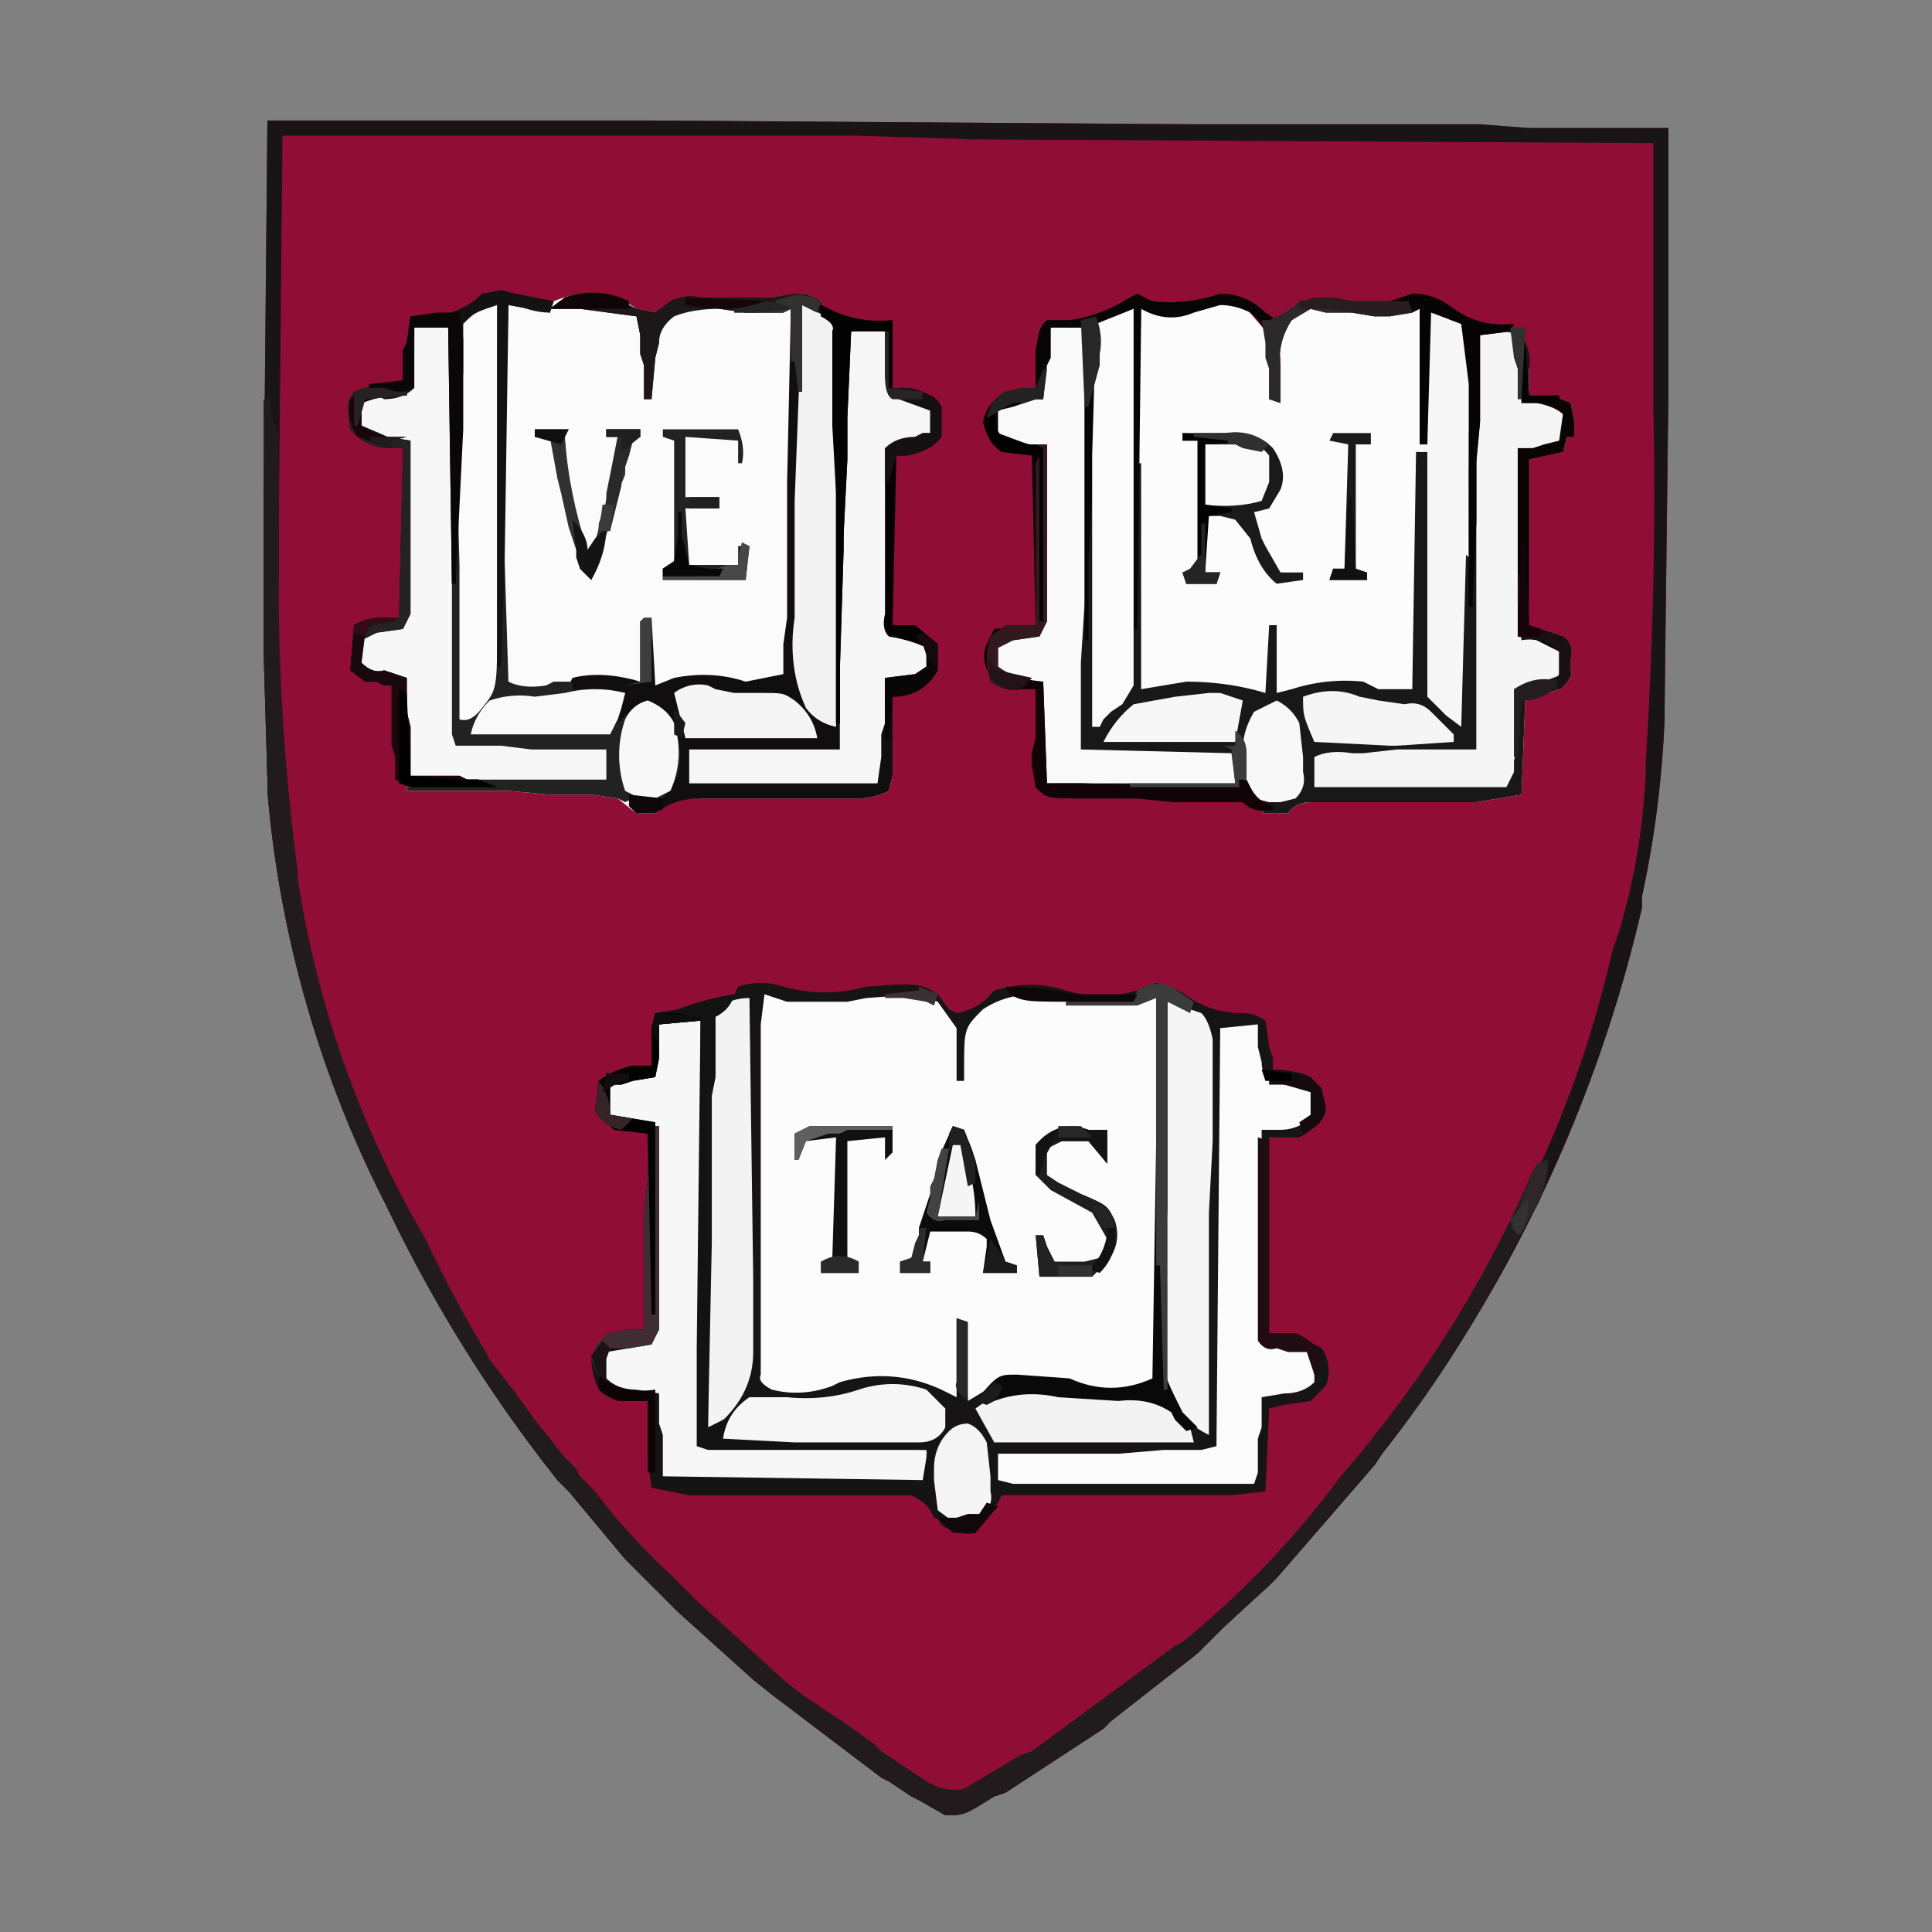 <svg xmlns="http://www.w3.org/2000/svg" width="513" height="513"><rect width="100%" height="100%" fill="#808080" stroke="none"/><path fill="#900d35" d="M71 32h102l144 1h76l13 1h37v71l-1 83v3q-1 24-6 47v3a372 372 0 0 1-69 145l-2 3-26 30-2 2-12 11-7 7-23 18-2 2-26 17-3 1c-8 5-8 5-13 5l-7-4-2-1-6-4-2-1-29-22-5-4-20-18-14-14-15-18-3-3a380 380 0 0 1-45-72l-1-2a295 295 0 0 1-31-109v-3l-1-34v-36z"/><path fill="#161415" d="M208 262q11 3 22 0c14-1 14-1 19 2l3 4 2 1q6-1 10-6 10-3 19 0a33 33 0 0 0 24-2q5 1 9 4 6 4 14 4 3 0 6 2l1 7 1 3v3h2c7 1 7 1 11 5l1 6q-3 5-7 7h-8v52h7l5 3 2 1q3 5 1 10l-4 4-7 1-4 1-1 22-9 1h-61l-1 2-6 8q-4 1-9-2l-3-5-5-3h-59l-10-2-1-8v-15h-6q-4 0-7-3l-2-9 5-6 5-1h4v-30l1-10v-10l2-5h-3l-3-1h-3l-4-1v-8l13-2v-7l1-4v-3l11-1v113h54l4 1 4 2 2-6-3 2h-28l-8-1h-19l2-6-2 1-4 2V273q2-5 6-7l2-4q6-2 12 0"/><path fill="#fbfbfb" d="m169 82 5 1 4-2q4-2 8-2h19l9-1 4 2 1 4 3 2v21l1 12v38-33l1-12v-4c0-19 0-19 2-21h9l1 17 7 2 5 3v6l-12 4v49l9 2 2 4q1 3-2 5l-10 1 1 5h1v21l-1 4q-4 2-8 2h-42a17 17 0 0 0-12 4h-5l-5-4-7-1h-11l-11-1h-27v-1l21-1-13-1h-5l-3-1v-9l-1-4v-13h-2l-3-1h-3l-4-3c-1-5-1-5 1-8l7-2 5-1v-48h-7l-6-4v-6q3-3 8-3 3 2 6-1l1-10v-6l9-1q2 3 1 5v9l1 10v23-39c0-7 0-7 2-10q4-4 9-3l1 68 2-68 11 2 1-3q12-5 22 2"/><path fill="#fcfcfc" d="m331 82 6 7 1 9v8l2 1V95q-1-5 2-11 4-4 10-2h3l7 1 15-1v36h2V83h5q6 3 7 8v58-23l1-11V91l1-3h7l4 1q2 5 2 9v7h6l5 2 1 5v4h-2l-1 4-9 2v44l9 3q3 2 2 6v3q1 2-3 5l-9 3-1 25-12 2h-44q-4 0-6 3h-7l2-2-2-1-4-4v-2h-2v2l-51-1-1-8v-19h-4l-3-1q-4 0-6-3v-5q3-3 5-3l3-1 5-1v-14l1-11v-24h-7q-4 0-7-3v-6q3-3 8-3h5v-8l1-3 1-8h9l1 39 2-40 10-4 1 41 1-41 12 1 7-2q5-1 9 1M203 264l6 2h16l5-1c14-1 14-1 19 1l5 7v14h2v-3c0-11 0-11 5-16q6-4 14-4l6 1 6 1h13l7-1v101q-11 6-22 1-12-3-23 2l-5 3-1-21-2-1v21l-4-2q-13-6-27-2l-2 1q-8 3-16 1-4-2-3-4v-93z"/><path fill="#191818" d="m301 82 1 41h1v60l12-2q11 0 21 3l1-18h2v18l4-1a46 46 0 0 1 19-2l4 2h9l1-63h3v62q2 5 6 8l2 2 2-45 2 2v-23l1-11V91l1-3h7l4 1q3 5 2 9v7h6l5 2 1 5v4h-2l-1 4-9 2v44l9 3q3 2 2 6v3q1 2-3 5l-9 3-1 25-12 2h-44q-4 0-6 3h-7l2-2-2-1-4-4v-2h-2v2l-51-1-1-8v-19h-4l-3-1q-4 0-6-3v-5q3-3 5-3l3-1 5-1v-14l1-11v-24h-7q-4 0-7-3v-6q3-3 8-3h5v-8l1-3 1-8h9l1 39 2-40z"/><path fill="#191416" d="M71 32h102l144 1h76l13 1h37v71l-1 83v3q-1 24-6 47v3a372 372 0 0 1-69 145l-2 3-26 30-2 2-12 11-7 7-23 18-2 2-26 17-3 1c-8 5-8 5-13 5l-7-4-2-1-6-4-2-1-29-22-5-4-20-18-14-14-15-18-3-3a380 380 0 0 1-45-72l-1-2a295 295 0 0 1-31-109v-3l-1-34v-36zm4 4-1 106v11q-1 39 4 78v2a270 270 0 0 0 34 96q7 15 16 30l1 2 7 9 5 7 8 10 3 3 1 2 4 4 21 23 7 7q11 12 23 21l5 4 12 8 7 5 2 2 6 4 3 2 3 2q5 3 10 2l15-9 3-1 38-28 2-1a256 256 0 0 0 40-41l3-4q21-25 37-54l1-2q23-39 33-83l2-6q6-20 7-42v-3q3-47 2-95V38l-181-1-31-1H75"/><path fill="#110e0f" d="m167 81 2 1 5 1 4-3q4-2 8-1h19l9-1 4 2 1 4 3 2v9l1 7v55-23l1-10v-16c0-19 0-19 2-21h9l1 17 7 2 5 3v6l-12 4v49l9 2 2 4-1 5-11 1 1 5h1v21l-1 4q-4 2-8 2h-42q-7 0-12 4h-5l-2-2 1-3h4l6-2q3-9 0-18l-3-3h-6l-4 5h-2l3-9h-14l-1-2 1-2q8-2 18 1v-16l3-1 1 18 5-2q10-2 19 1l10-2v-8l1-7v-36l1-46-2 1h-10l-7-1q-6-2-13 2-4 2-3 7l-1 4-1 11h-2v-9l-1-3v-5l-1-5-15-2h-8l4-3q9-3 17 2"/><path fill="#232222" d="m132 81 1 68h1l1 32q4 2 10 1l2-1h5v2h9l5 1-2 8 2-2 6-4 5 3q5 9 3 17l-4 6h-8l-2 1-2-1-7-1h-11l-11-1h-27v-1l21-1-13-1h-5l-3-1v-9l-1-4v-13h-2l-3-1h-3l-4-3c-1-5-1-5 1-8l7-2 5-1v-48h-7l-6-4v-6q3-3 8-3 3 2 6-1l1-10v-6l9-1q2 3 1 5v9l1 10v23-39c0-7 0-7 2-10q4-4 9-3"/><path fill="#211b1d" d="M70 106h2v4l1 3 1 3v39q0 38 5 76v2a270 270 0 0 0 34 96q7 15 16 30l1 2 7 9 5 7 8 10 3 3 1 2 4 4q9 12 21 23l6 6 23 21 5 4 12 8 7 5 2 2 6 4 3 2 3 2q5 3 10 2l15-9 3-1 38-28 2-1q22-18 39-40l3-4q32-37 51-81l4-3q0 8-4 14l-1 2-3 5-3 6a310 310 0 0 1-33 51l-2 3-26 30-2 2-12 11-7 7-23 18-2 2-26 17-3 1c-8 5-8 5-13 5l-7-4-2-1-6-4-2-1-29-22-5-4-20-18-14-14-15-18-3-3a380 380 0 0 1-45-72l-1-2a295 295 0 0 1-31-109v-3l-1-34z"/><path fill="#f7f7f7" d="M186 271v113l60 1v8q-3 2-6 1h-49l-7-1h-3l-6-1v-5l-1-3v-14h-3l-10-2q-2-4-1-9 3-3 7-3l7-1v-56h-3l-3-1h-3l-4-2v-8l13-2v-7l1-4v-3z"/><path fill="#fbfbfb" d="M334 272v6l1 4q0 3 2 5l4 1q5 0 8 2v6q-4 4-9 4h-5v54l1 3 8 1q3 0 5 2v7q-3 3-8 3l-6 1v8l-1 3v9l-1 3h-64l-4-1v-7h32l12-1h10l4-1 1-111z"/><path fill="#f5f5f5" d="M395 88h5l3 1 1 9v8h7l5 4-1 7c-3 2-3 2-12 2l1 50 8 1 3 3v6l-8 3-2 1h-2v15l-1 4v3l-2 4h-51v-8q4-2 10-1h3l9-1h21V91q-1-4 3-3"/><path fill="#f6f6f6" d="M228 87h7l1 17 7 2 5 3v6l-12 4v49l9 2 2 4-1 5q-5 2-11 1v12l-1 3v6l-1 7h-50v-9h40v-39l1-18v-36c0-19 0-19 4-19"/><path fill="#f7f7f7" d="m119 86 1 3v106l1 3h12l8 1h20v8h-50l-3-1v-9l-1-4v-13h-2l-3-1h-3l-4-3c-1-5-1-5 1-8l7-2 5-1v-48h-7l-6-4v-6q3-3 8-3 3 2 6-1l1-10v-6z"/><path fill="#f9f9f9" d="M279 87h9v73l-1 16v23l40 1 1 8h-50l-1-8v-19h-4l-3-1q-4 0-6-3v-5q3-3 5-3l3-1 5-1v-14l1-11v-24h-7q-5 0-7-3v-6q3-3 8-3h5v-8l1-3z"/><path fill="#080506" d="m302 78 4 2q9 1 18-2 7 0 12 5l3 2 3-2q4-4 9-4h3l5 1h10l6-2q6 0 11 4 7 5 16 4l-1 2-8 1v23l-1 10v16l-1 23h-1v-59l-2-16-8-3-1 35h-2V82l-2 1-10 1-6-1h-7l-4-1-5 3q-4 6-3 13v9l-3-1V96q1-8-5-13-4-2-8-2l-7 2q-7 3-14-1v3l-1 82h-1V82l-8 4h-2v27l-2 36v21h-1V87h-9v8l-1 2-1 9h-2l-3 1-3 1-4 1v6l8 3h5v47l-2 4-7 1-4 2v5c4 3 4 3 12 4l1 27h9l42 1v-2h2l1 2q2 4 6 5v1q-5 1-8-2h-18l-10-1h-14c-10 0-10 0-13-3l-1-6v-3l1-4v-13h-4q-3 1-7-2-4-5-2-10l2-4 11-1-1-45-8-1q-4-3-5-8 1-5 6-8l8-1V93c1-6 1-6 3-8h6q8-1 16-6z"/><path fill="#f5f5f5" d="m310 266 6 2 3 1q2 2 3 7v27l-1 19v59a23 23 0 0 1-11-11l-1-11v-20l1-18z"/><path fill="#f3f3f3" d="m199 265 1 75v19q0 11-9 19l-3 1v-95c0-13 0-13 2-16q4-3 9-3"/><path fill="#f6f6f6" d="m380 82 10 6 1 12v3l-1 12v6l-2 72-4-3-2-2-3-3v-65h-2v-2h2V83z"/><path fill="#fbfbfb" d="M301 82v100l-3 5-3 2-2 2-1 2h-2v-72l1-35z"/><path fill="#f2f2f2" d="M213 81q5 2 9 5l1 4v9l-1 11v83q-5-1-8-5-5-11-3-24v-31z"/><path fill="#fbfbfb" d="M132 81v85c0 17 0 17-4 22q-3 4-6 3v-41l-1-37V93c0-6 0-6 2-9q4-4 9-3"/><path fill="#151313" d="M174 299h1v54l-2 4-6 1-6 1v7q3 3 8 3l6 1v8l1 3v11l69 1 1-6h2l1-2q1-4 5-7l5 1q5 6 4 13v4q1 4-3 7l-6 1h-3l-3-1-1-2q-2-3-5-4h-59l-10-2-1-8v-15h-6q-4 0-7-3-2-4-2-9l5-6 5-1h4v-30l1-10v-10z"/><path fill="#131212" d="m133 77 4 1 5 1 5 1-1 3-11-2v2l-1 66v2l-1 26h-1V81c-6 2-6 2-9 5v13l-1 9v16l-1 31h-1l-1-68h-9v16q-3 3-8 3-3-2-6 1v6l7 3 6 1v46l-2 4-7 1-4 2v6q3 3 6 2l6 2v9l1 4v13h13l2 1h3l5 2h-23l-4-2v-6l-1-3v-16h-2l-2-1h-3l-4-3 1-12q3-2 8-2h4v-2l1-43h-3q-7 0-11-5c-1-7-1-7 2-10l12-3v-8l1-2 1-7h6q8-1 13-6z"/><path fill="#141313" d="M195 264q-1 4-5 6v16l-1 5v39l-1 49 2-1 4-2-2 6h53l5-1-2 9-2-5h-58l-3-1v-26l1-87-11 1v9l-1 5-6 1-3 1h-3v8l12 2v51h-1l-1-48-9-1-5-5 1-8q4-3 9-4h5v-10l1-4 6-1q8-3 15-4"/><path fill="#f6f6f6" d="m246 369 5 5v5q-2 4-7 4h-33l-19-1q1-7 7-11h10q10 1 19-2a28 28 0 0 1 18 0"/><path fill="#f3f3f3" d="M286 371h10c12-1 12-1 15 3l3 3 2 2 1 4h-53l-5-9q12-9 27-3"/><path fill="#1a1a1a" d="M314 115h11q8-1 13 4 4 6 2 11l-3 5-4 1 2 7 1 2 4 7h6v2l-7 1q-5-4-7-12l-4-5-4-1h-4v15h4l-1 3h-8l-1-3 4-1v-34h-4z"/><path fill="#050102" d="m218 81 2 1q8 4 17 3v18l5 1q6 0 8 4v8q-4 5-12 5l-1 45h6l6 5v7q-4 7-12 7l-1 11h-1v-16l8-1 3-2v-5q-4-2-10-3-2-2-1-6v-44l8-3 2-1h2v-6l-11-4-1-5V87l-9 1-1 23v11l-1 20v4l-1 32v14h-1V93l-1-3v-2q1-2-3-4z"/><path fill="#f5f5f5" d="m361 185 5 1 7 1q4-1 7 2l6 6v2l-15 1h-2l-20-1c-3-7-3-7-3-12q8-3 15 0"/><path fill="#242223" d="m102 103 4 1h2v1h-5l-4 1-3 1v6q4 3 7 3l6 1v46l-2 4-7 1-4 2v6q3 3 6 2l6 2v9l1 4v13h13l2 1h3l5 2h-23l-4-2v-6l-1-3v-16h-2l-2-1h-3l-4-3 1-12q3-2 8-2h4v-2l1-43h-3q-7 0-11-5c-1-7-1-7 1-10q4-2 8-1"/><path fill="#f5f5f5" d="m188 182 2 1 5 1h7c6 0 6 0 9 2q5 4 6 10h-35l-3-12a11 11 0 0 1 9-2"/><path fill="#0b0b0b" d="m253 299 3 1 2 5 1 3 4 16 4 11 3 1v2h-9l1-7v-2q-2-2-5-2h-10l-2 8h2v3h-8v-3l3-1 2-6v-2l2-6 2-6 1-6z"/><path fill="#f9f9f9" d="m166 184-1 4-1 3-2 4h-37q1-5 5-9 6-2 12-1l8-1q8-2 16 0"/><path fill="#f7f7f7" d="M321 184h3l6 2-2 11h-35q3-6 8-10l11-2z"/><path fill="#090909" d="M308 269h1v80c-1 14-1 14 5 26l4 4-3 1-1-1-2-2-1-2q-6-4-14-3l-16-1q-9-2-17 1l-2 1-3-1c6-7 6-7 11-7l14 1q11 5 22 0l1-63 1-12z"/><path fill="#f8f8f8" d="M339 186q4 2 6 6l1 9v4q1 4-2 7l-4 1h-3l-4-1q-4-5-3-11v-2q0-5 3-10zm-167 0q5 2 7 6a25 25 0 0 1-1 18l-6 3-6-3a29 29 0 0 1 0-19q2-4 6-5"/><path fill="#f4f4f4" d="M257 378q3 1 5 5l1 9v4q1 4-3 7l-4 1h-3l-4-3-1-8v-3q0-6 4-10 2-2 5-2"/><path fill="#1c1819" d="m167 81 2 1 5 1 4-3q4-2 8-1h19l6-1q4 0 7 2l-1 3-4-2v23h-1l-1-8h-1V82l-2 1h-10l-7-1q-7 0-12 2-4 3-4 7l-1 4-1 11h-2v-9l-1-3v-5l-1-5-15-2h-8l4-3q9-3 17 2"/><path fill="#070405" d="M375 78q6 0 11 4 7 5 16 4l-1 2-8 1v23l-1 11v16l-1 22h-1v-59l-2-16-8-3-1 35h-2V82l-4-1z"/><path fill="#100408" d="M270 181h7l1 27h9l42 1v-2h2l1 2q2 4 6 5v1q-5 1-8-2h-18l-10-1h-14c-10 0-10 0-13-3l-1-6v-3l1-4v-13l-5-1z"/><path fill="#f9f9f9" d="M320 118h10q4-1 7 3v7l-2 5q-7 2-15 1z"/><path fill="#020202" d="m218 81 2 1q8 4 17 3v18h-1l-1-15h-9l-1 23v11l-1 20v4l-1 32v14h-1v-61l-1-18V88q1-2-3-4z"/><path fill="#3c3b3b" d="m311 262 6 4-1 3-6-3v103h-1l-1-33h-1v-71l-5 2h-19v-1l18-1 1-2q5-3 9-1"/><path fill="#0a0405" d="M404 91h1l1 14h6l5 2 1 5v4h-2l-1 4-9 2v44l9 3q3 2 2 6v3q0 3-3 5l-1-2 1-2v-6l-6-3-5-1v-50h4l3-1 4-1 1-7q-2-2-7-3h-4z"/><path fill="#222" d="M176 114h20q2 5 1 9h-1v-6l-14-1v16h9v3h-9l1 15h13v-5h3l-1 9h-22v-3l3-2v-32l-3-1z"/><path fill="#1e1e1e" d="M289 300h5v9l-5-6h-7l-4 2v7l3 2 4 2 2 1c7 3 7 3 9 7q2 6-2 11l-4 4h-14l-1-11h2l1 3 2 4h8l4-1 2-5-4-7-11-6-4-4v-8q6-7 14-4"/><path fill="#090708" d="m122 83 1 7v24l-2 41h-1l-1-68h-9v16l-3 1h-9v-2l9-1v-8l1-2 1-7 7-1h3z"/><path fill="#19080d" d="M101 164h4v1h-3q-5 1-5 3l-1 8q3 3 6 2l6 2v9l1 4v13h13l2 1h3l5 2h-23l-4-2v-6l-1-3v-16h-2l-2-1h-3l-4-3 1-12q4-2 7-2"/><path fill="#313131" d="M142 114h9l-1 2q1 15 6 30 3-3 3-7l1-3 1-2v-3l3-15h-3v-2h9v2l-2 1-1 4-1 2v3l-2 5-1 5-6 18-3-3v-2l-1-3-1-3-1-3-2-9-1-4-2-11h-4z"/><path fill="#101010" d="M215 299h22v7l-2 2v-6l-10 1v31l3 1v3h-10v-3l3-1 1-32-8 1-2 5h-1v-7z"/><path fill="#200d13" d="m334 302 3 1v51h7q5 2 7 6l-1 5h-1l-2-6h-5l-3-1q-3 1-5-2z"/><path fill="#040303" d="M174 269h6l3 1h3v1l-11 1v9l-1 5-6 1-3 1h-3v8l12 2v51h-1l-1-48-9-1-5-5 1-8q4-3 9-4h5v-10z"/><path fill="#321920" d="M275 118h3v47l-2 4-7 1-4 2v5q4 3 9 3l-3 3q-4 1-8-2-2-6 0-12l4-3h8v-43l2-4z"/><path fill="#3f2d33" d="M174 299h1v54l-2 4-6 1h-5l-3 8-2-5q1-5 5-7l5-1h4v-30l1-10v-10z"/><path fill="#2c292a" d="M351 79h3l5 1h15l1 3-6 1h-4l-6-1h-7l-4-1-5 3q-4 6-3 13v9l-3-1v-8l-1-3v-4l-1-6h2q5-2 8-5z"/><path fill="#030303" d="m314 115 17 1v1l-11 1v16l7 1v1l-6 1-1 15h4l-1 3h-8l-1-3 4-1v-34h-4z"/><path fill="#f5f5f5" d="M253 304h2q4 9 4 19h-10z"/><path fill="#1a1a1a" d="M354 115h10v3h-4v34h3v2h-10l1-3h3l1-33-5-1z"/><path fill="#151112" d="M235 88h1v15h4q6 0 10 5v8q-4 4-9 5h-3l-2 7h-1v-9q3-3 8-3l2-1h2v-6l-11-4-1-5z"/><path fill="#010101" d="m106 183 2 1 1 22 13 1h5l5 2h-23l-3-1z"/><path fill="#323031" d="m216 79 2 1-1 3-4-2v23h-1l-1-8h-1V82l-2 1h-13v-1l3-1h3l4-1c7-2 7-2 11-1"/><path fill="#181013" d="M404 144h1l1 22 9 3q3 2 2 6v3q0 3-3 5l-1-2 1-2v-6q-4-4-10-3l-1-10v-6l1-3z"/><path fill="#030102" d="M263 110h1v3l2 3 11 3v46h-1v-44l-10-1q-3-2-4-5z"/><path fill="#0e0407" d="m159 365 2 2q6 3 13 2v22h-2v-19h-8l-5-3z"/><path fill="#080607" d="m245 168 4 3v7q-4 7-12 7l-1 11h-1v-16l8-1 3-2v-5l-3-3z"/><path fill="#292929" d="M161 114h9v2l-2 1-1 4-1 3-1 2v3l-3 12h-3l1-3 4-22h-3z"/><path fill="#141414" d="M289 300h5v9l-5-6h-9q-3 4-4 9h-1v-8q6-7 14-4"/><path fill="#281d20" d="M351 79h3l5 1h15l1 3-6 1h-4l-6-1-7-1h-7v-2z"/><path fill="#2e2629" d="M411 308q0 7-4 14l-2 3-1 3-3-2 7-17z"/><path fill="#3c3c3c" d="M328 194q3 2 3 6v7h-2v2h-29v-1h28l-1-9-2-1h3z"/><path fill="#020202" d="M164 298h10v51h-1l-1-48-7-1z"/><path fill="#272727" d="M291 84q2 5 1 10v3l-3 11h-1l-1-23z"/><path fill="#0d0709" d="M267 262q9 0 18 2h17l-1 2h-13c-16 0-16 0-20-2z"/><path fill="#19050b" d="m102 103 4 1h2v1h-5l-4 1-3 1v6q4 3 7 3h5l-4 1v2l-9-3q-3-4-2-10 3-4 9-3"/><path fill="#222" d="M275 328h2l1 3 2 4 5 1h5v3h-14z"/><path fill="#272727" d="m254 350 3 1v21q-4-3-3-5z"/><path fill="#141414" d="M152 138q4 4 4 8l2-3 3-3q0 7-4 14l-3-3-1-3v-2z"/><path fill="#424242" d="M250 305h2l-3 18h10l1-4v5h-9q-3 1-5-2l1-4v-3l1-2 1-5z"/><path fill="#150b0e" d="m343 285 5 1q4 4 4 9-1 4-6 6l-1-3 3-2v-6l-7-2h-4v-1h6z"/><path fill="#3d3d3d" d="M171 164h2v17l-7 1 4-1v-16z"/><path fill="#474747" d="m197 144 2 1-1 9h-22v-1h9l8-3h3v-2z"/><path fill="#0f0508" d="M167 80v2h-21l4-3q9-3 17 1"/><path fill="#11080b" d="m262 399 3 1-6 7h-6l-4-4h5l3-1h3z"/><path fill="#101010" d="M358 132h1l1 19 3 1v2h-10l1-3h3z"/><path fill="#070707" d="M180 136h1v6l1 4 1 4 5 1h4l-1 2h-15v-2l3-2 1-7v-3z"/><path fill="#241e20" d="M414 181q-3 5-10 5l-1 15h-1v-18q6-4 12-2"/><path fill="#202020" d="m253 299 3 1 2 6 1 3v5l-2 1-2-11h-2l-1 2v-5z"/><path fill="#2b2b2b" d="M244 326h2l-1 9h2v3h-8v-3l3-1 1-4 1-2z"/><path fill="#242424" d="M319 139h1v13h4l-1 3h-8l-1-3 2-1 3-4v-6z"/><path fill="#5f5f5f" d="M215 299h22v1h-12l-2 1h-3l-6 2-2 5h-1v-7z"/><path fill="#242122" d="M277 98h1l-1 8h-2l-3 1h-3l-7 4q1-5 5-7l4-1h4z"/><path fill="#16060b" d="m182 79 24 1v1q-12 2-24 0z"/><path fill="#150309" d="M404 144h1l1 22 3 1v2h-6z"/><path fill="#1b1b1b" d="m263 329 3 4 1 2 3 1v2h-9z"/><path fill="#2a2325" d="M235 88h1v15l9 1v2h-8q-2-1-2-6z"/><path fill="#050404" d="M404 91h1l1 14h8v2h-10z"/><path fill="#2a2a2a" d="M228 335v3h-10v-3q5-3 10 0"/><path fill="#362429" d="M159 287q3 4 3 9l6 1-3 3q-5-1-7-5z"/><path fill="#231217" d="M262 173v2l3 3 9 2-3 3q-4 1-8-3z"/><path fill="#303030" d="M317 115h9q6-1 11 3l-2 2-5-1-2-1h-2v-1l-9-1z"/><path fill="#0e080a" d="m167 211 9 1v3l-7 1-2-2z"/><path fill="#121212" d="M294 326h2q1 7-4 12l-3-1 2-2q3-4 3-9"/><path fill="#0e0e0e" d="m174 269 12 1v1l-11 1v5l-2-3z"/><path fill="#141212" d="m142 79 3 1h2l-1 3q-5 0-11-3z"/><path fill="#313131" d="M281 336h9v3h-9z"/><path fill="#1f1f1f" d="M161 114h9v2l-5 4v-4h-4z"/><path fill="#262123" d="M96 103h6l3 1h3v1l-11 1-2 7h-1v-8z"/><path fill="#323131" d="M401 87h4l-1 19h-1v-8l-1-3z"/><path fill="#1c1215" d="m160 356 2 2-3 8-2-6z"/><path fill="#262525" d="m210 82-9 1h-6v-1l5-1 3-1q4 0 7 2"/><path fill="#333232" d="M405 319h1c-1 7-1 7-3 9l-2-4z"/><path fill="#121212" d="m281 300-4 7-1 5h-1c0-7 0-7 2-10z"/><path fill="#272727" d="M281 299h6l3 3h-9z"/><path fill="#3a3134" d="m244 262 5 2-1 3-2-1-6-1h-5v-1l9-1z"/><path fill="#150b0e" d="m245 168 4 3v7l-3-4-1-3-2-2z"/><path fill="#1f1f1f" d="M183 132h8v3h-8z"/><path fill="#0f0f0f" d="M142 114h9l-2 4-7-2z"/><path fill="#150c0f" d="M167 285v2h-2l-5 3 1-5z"/><path fill="#221a1c" d="M98 116h10l-4 1v2l-5-1z"/><path fill="#1b1b1b" d="m264 367 2 1q0 3-4 5l-3-1z"/><path fill="#252525" d="m291 320 3 1 2 5h-3l-3-5z"/><path fill="#020101" d="m335 284 8 1v2h-7z"/><path fill="#1a1a1a" d="m179 188 3 4-1 4-2-1z"/><path fill="#310c17" d="M101 164h4v1l-7 1-1 3-3-1v-2q4-2 7-2"/><path fill="#3a3a3a" d="M160 134h3l-1 7h-3z"/></svg>